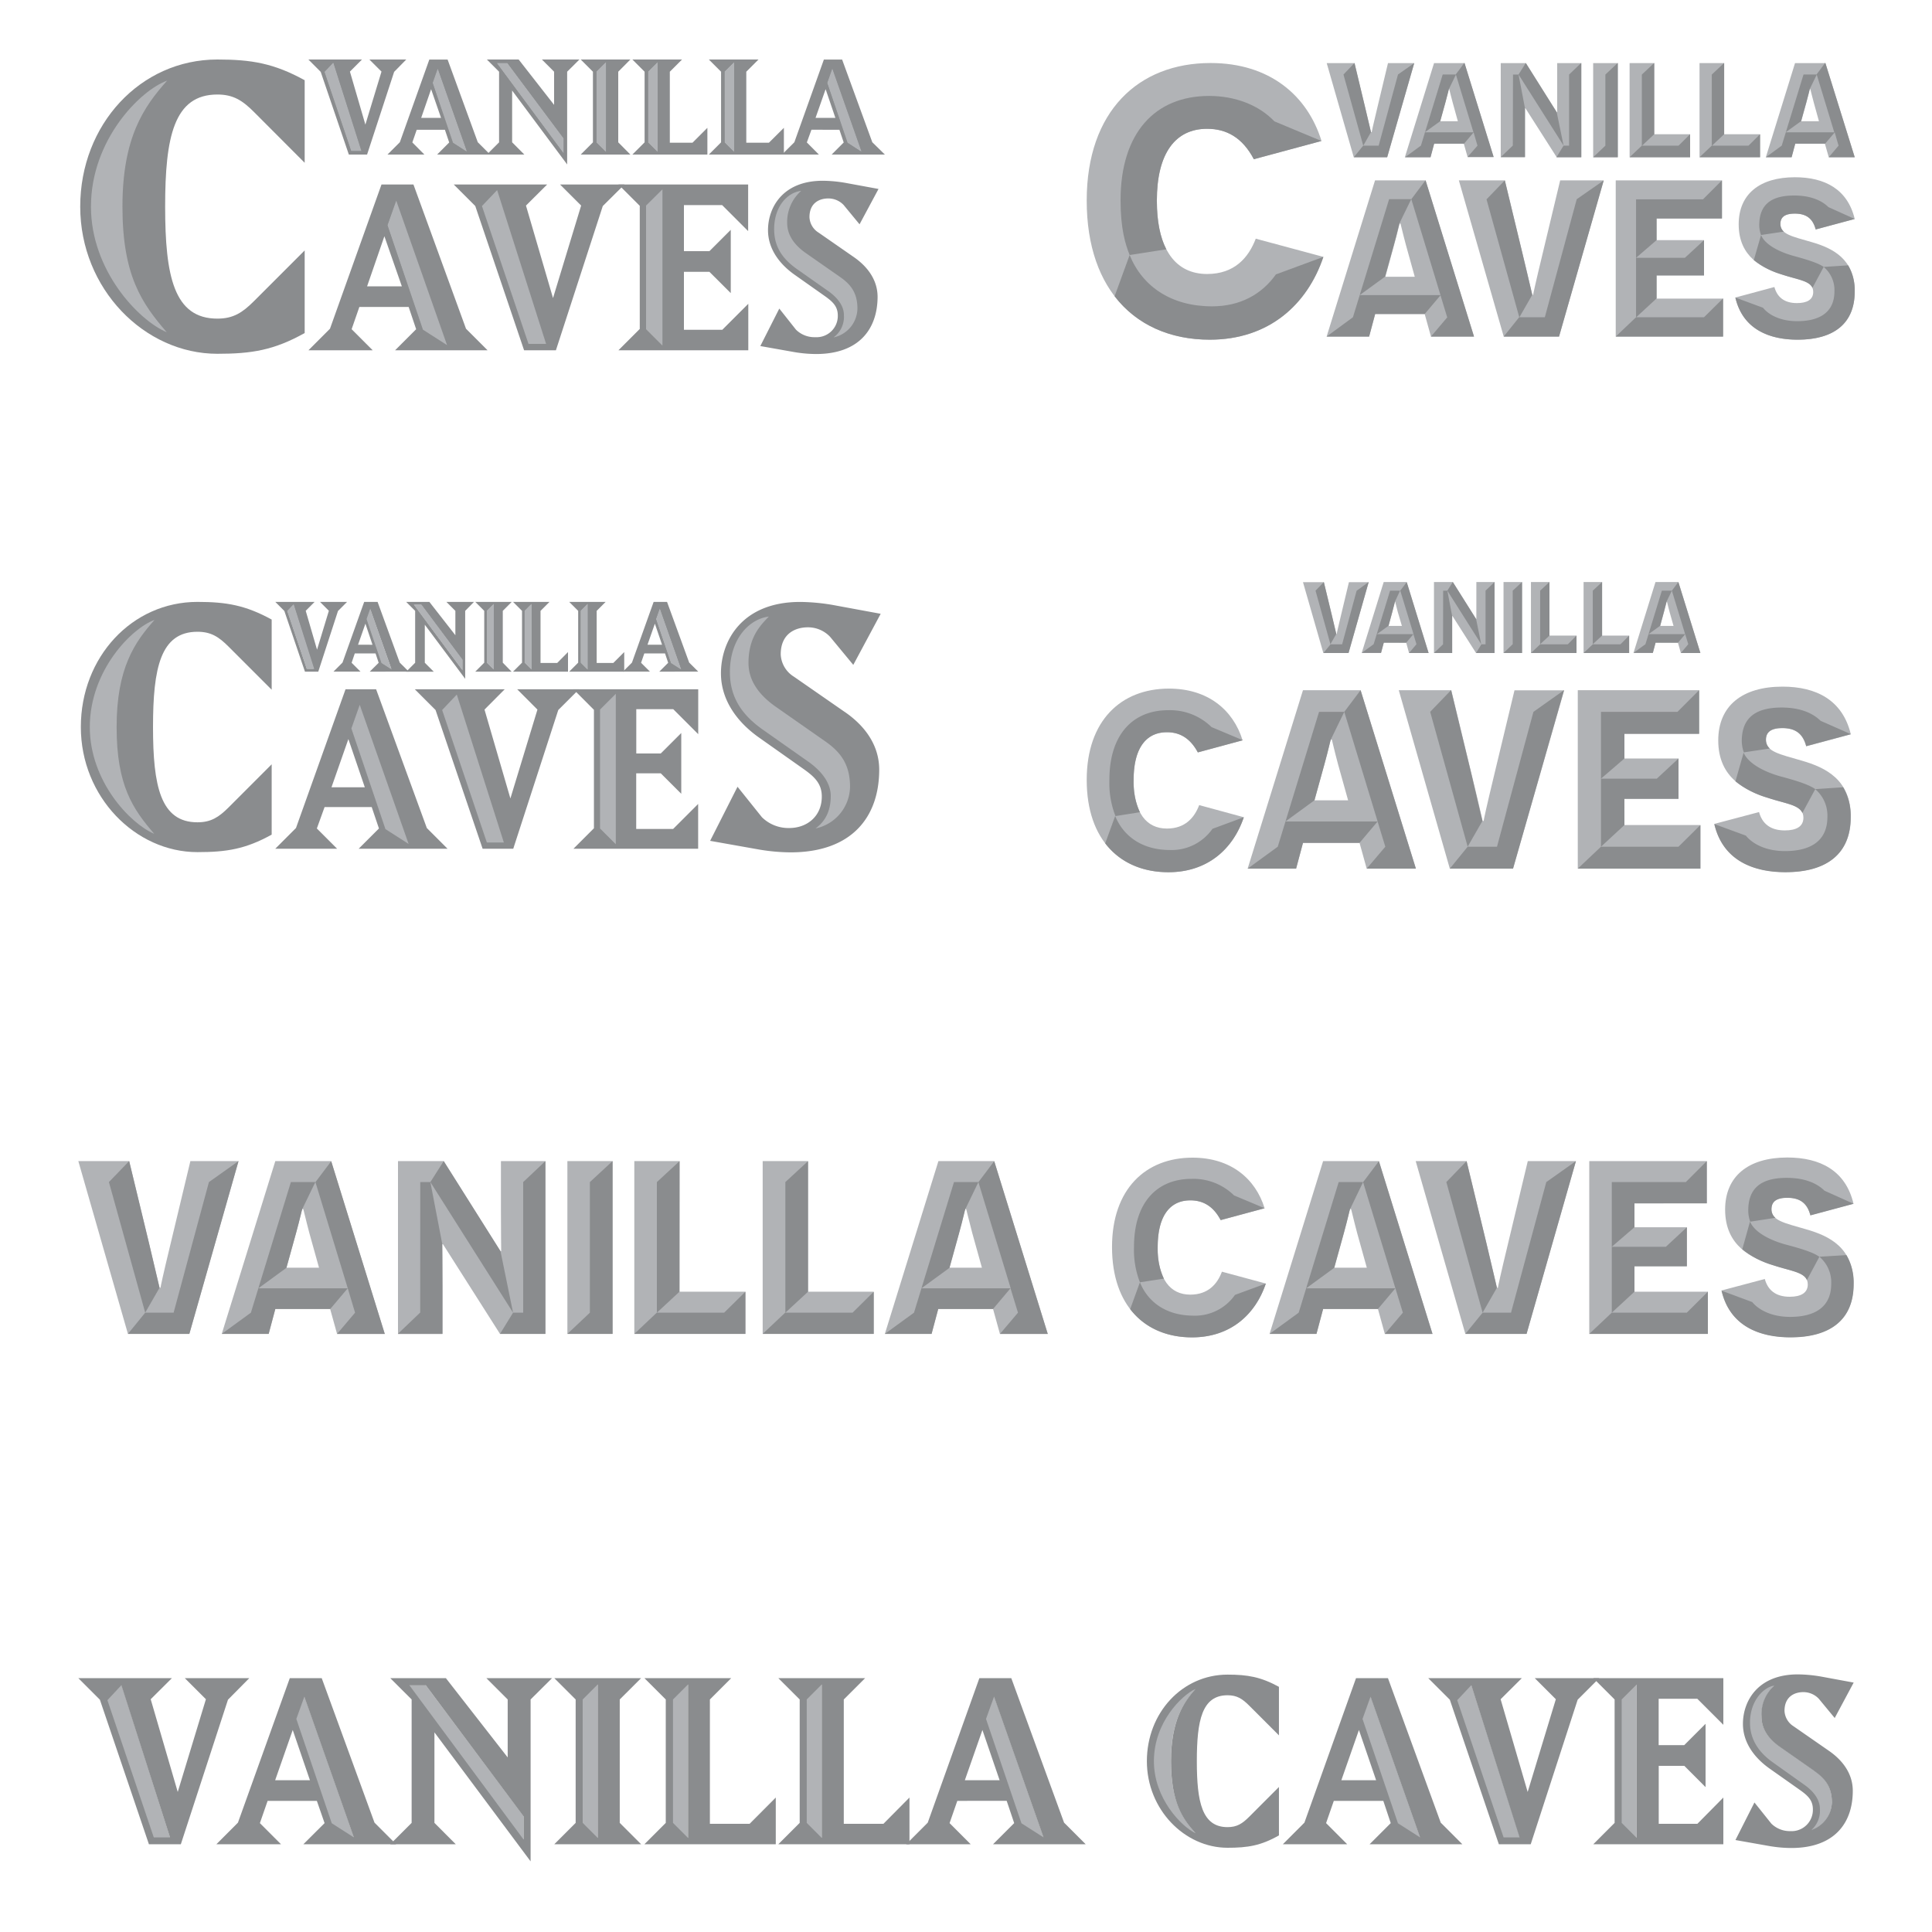 <svg xmlns="http://www.w3.org/2000/svg" viewBox="0 0 500 500"><defs><style>.cls-1{fill:#b1b3b6;}.cls-2{fill:#8a8c8e;}</style></defs><g id="package"><path class="cls-1" d="M27.42,439.88l3.95-4.12,12.69,39.89H39.5Z"/><path class="cls-1" d="M76.35,444.86l2.25-6.37L91.78,476l-6.26-4Z"/><path class="cls-1" d="M105.37,435.94h4.68L135.49,470v6.62Z"/><path class="cls-1" d="M150.42,439.76l4.25-4.25v40.56l-4.25-4.25Z"/><path class="cls-1" d="M173.79,439.76l4.25-4.25v40.56l-4.25-4.25Z"/><path class="cls-1" d="M208.4,439.76l4.25-4.25v40.56l-4.25-4.25Z"/><path class="cls-1" d="M254.84,444.86l2.25-6.37L270.27,476,264,472Z"/><path class="cls-1" d="M309.85,436.61c-3.59,4-6.8,8.68-6.8,19.18s2.91,14.7,6.73,19.13c-4.31-1.82-11.53-9.41-11.53-19.13C298.25,445.59,305.78,438.06,309.85,436.61Z"/><path class="cls-1" d="M352.28,444.86l2.25-6.37L367.71,476l-6.26-4Z"/><path class="cls-1" d="M376.75,439.88l3.95-4.12,12.69,39.89h-4.56Z"/><path class="cls-1" d="M419.31,439.76l4.25-4.25v40.56l-4.25-4.25Z"/><path class="cls-1" d="M470.61,468.12c0-2.25-1.52-4.31-3.83-6l-8.19-5.77c-3.58-2.49-6.07-5.59-6.07-10.44,0-5.95,3.46-9.54,7-10a10.71,10.71,0,0,0-3.64,8.32c0,3.34,2.06,5.83,4.67,7.71l8.87,6.19c2.85,1.94,4.67,4.13,4.67,8.32a7.77,7.77,0,0,1-6.19,7.47A6.59,6.59,0,0,0,470.61,468.12Z"/><path class="cls-2" d="M39,439.76l7,24,7.29-24-5.47-5.46h16.7L59,439.88,46.8,477.29H38.54L25.85,439.88l-5.58-5.58H44.49Zm-7.59-3.64L27.8,440l12,35.52H44Z"/><path class="cls-2" d="M67.26,471.82l5.46,5.47H56l5.58-5.59L75,434.3h8.26l13.66,37.4,5.59,5.59h-24L84,471.82,82,466.06H69.26Zm8.5-24.1-4.55,13h9Zm3-8.62-2.07,5.76,9.17,27,5.71,3.65Z"/><path class="cls-2" d="M137.32,439.82v41.9l-24.89-33.39v23.43l5.52,5.53H101l5.53-5.53V439.82L101,434.3h14.39l16,20.52v-15l-5.52-5.52h17Zm-27.14-3.7h-4.25l29.57,39.95v-6Z"/><path class="cls-2" d="M165.92,477.29H143.45l5.53-5.53V439.82l-5.53-5.52h22.47l-5.53,5.52v31.94Zm-11.24-41.35-3.88,3.88v31.94l3.88,3.89Z"/><path class="cls-2" d="M200.77,465.2v12.09h-34l5.53-5.53V439.82l-5.53-5.52h22.47l-5.52,5.52V472H194Zm-22.71-29.26-3.89,3.88v31.94l3.89,3.89Z"/><path class="cls-2" d="M235.37,465.2v12.09H201.43l5.53-5.53V439.82l-5.53-5.52H223.9l-5.53,5.52V472h10.26Zm-22.71-29.26-3.88,3.88v31.94l3.88,3.89Z"/><path class="cls-2" d="M245.75,471.82l5.46,5.47H234.52l5.58-5.59,13.36-37.4h8.26l13.66,37.4,5.59,5.59H257l5.47-5.47-1.94-5.76H247.75Zm8.5-24.1-4.55,13h9Zm3-8.62-2.07,5.76,9.17,27,5.71,3.65Z"/><path class="cls-2" d="M317.69,478.2c-11.11,0-20.88-9.9-20.88-22.41s9.16-22.4,20.88-22.4c5.23,0,8.63.61,13.3,3.16v12.56l-7.71-7.71c-1.76-1.76-3.16-2.67-5.59-2.67-6.62,0-7.95,6.5-7.95,17.06s1.33,17.07,7.95,17.07c2.43,0,3.83-.91,5.59-2.67l7.71-7.72V475C326.32,477.65,322.92,478.2,317.69,478.2Zm-14.63-22.41c0-10.56,3.34-15.3,6.32-18.7-3.53,1.64-10.75,8.63-10.75,18.7,0,9.66,7.1,16.88,10.75,18.65C306,470.61,303.06,466.42,303.06,455.79Z"/><path class="cls-2" d="M343.19,471.82l5.46,5.47H332l5.58-5.59,13.36-37.4h8.26l13.66,37.4,5.59,5.59h-24l5.47-5.47L358,466.06H345.19Zm8.5-24.1-4.55,13h9Zm3-8.62-2.07,5.76,9.17,27,5.71,3.65Z"/><path class="cls-2" d="M388.36,439.76l7,24,7.29-24-5.46-5.46h16.69l-5.58,5.58-12.15,37.41h-8.25l-12.69-37.41-5.59-5.58h24.23Zm-7.59-3.64L377.13,440l12,35.52h4.13Z"/><path class="cls-2" d="M412.34,477.29l5.52-5.53V439.82l-5.52-5.52H446v12.08l-6.74-6.74h-10v12h6.62l5.52-5.52v16.39L435.9,457h-6.62v15h10L446,465.2v12.09Zm11.23-41.35-3.88,3.88v31.94l3.88,3.89Z"/><path class="cls-2" d="M463.58,478.26a34.51,34.51,0,0,1-5.58-.49l-8.87-1.57,4.92-9.72,4.37,5.47a6.81,6.81,0,0,0,4.92,1.94,5.5,5.5,0,0,0,5.83-5.65c0-2.37-1.4-3.58-3.16-4.86l-8.08-5.7c-3.94-2.8-6.86-6.74-6.86-11.54,0-5.83,3.77-12.81,14.21-12.81a36.94,36.94,0,0,1,5.89.54l8.56,1.58-4.91,9.17-4.13-5a5.49,5.49,0,0,0-4-1.7c-2.19,0-4.86,1.09-4.86,4.86a5,5,0,0,0,2.37,4l8.92,6.19c2.07,1.4,6.38,4.8,6.38,10.5C479.49,472,474.57,478.26,463.58,478.26Zm5.89-20-8.86-6.19c-2.68-1.88-4.74-4.43-4.74-7.83a10,10,0,0,1,3.28-8c-2.61.37-6.25,3.77-6.25,9.6,0,4.79,2.79,8.07,6,10.32L467.1,462c2.37,1.7,3.89,3.82,3.89,6.13a6.7,6.7,0,0,1-2.19,5.46,7.82,7.82,0,0,0,5.29-7.1C474.09,462.35,472.26,460.23,469.47,458.28Z"/><path class="cls-1" d="M33.11,345.21,20.27,300.49H33.43l5.11,21.15c2,8.37,2.68,11.44,2.75,11.63h.25c0-.19.64-3.26,2.62-11.44l5.11-21.34H61.73L49,345.21Z"/><path class="cls-1" d="M71.25,338.76l-1.72,6.45H57.39l13.86-44.72H85.69l13.87,44.72H87.23l-1.79-6.45Zm8.82-19.61c-1-3.77-1.53-6.2-1.6-6.26h-.25c-.07.06-.58,2.49-1.6,6.19l-2.49,9h8.43Z"/><path class="cls-1" d="M114.64,322h-.19c0,.06.06,5.62.06,11.18v12.07H103V300.49h11.82l14.7,23.32h.19c0-.06-.07-5.56-.07-10.73V300.49h11.5v44.72H129.4Z"/><path class="cls-1" d="M146.84,300.49h11.69v44.72H146.84Z"/><path class="cls-1" d="M164.16,300.49h11.69v33.8h17.06v10.92H164.16Z"/><path class="cls-1" d="M197.38,300.49h11.7v33.8h17v10.92H197.38Z"/><path class="cls-1" d="M242.81,338.76l-1.72,6.45H229l13.86-44.72h14.44l13.86,44.72H258.78L257,338.76Zm8.82-19.61c-1-3.77-1.54-6.2-1.6-6.26h-.25c-.07.06-.58,2.49-1.6,6.19l-2.49,9h8.43Z"/><path class="cls-2" d="M38.54,321.64c2,8.37,2.68,11.44,2.75,11.63l-3.71,6.45-9.39-33.8,5.24-5.43Zm23.19-21.15L49,345.21H33.11l4.47-5.49h7.35l9.14-33.8Z"/><path class="cls-2" d="M91.89,339.72,90,333.4l-4.53,5.36H71.25l-1.72,6.45H57.39l7.54-5.49,10.35-33.8h6.33l-3.39,7c-.07.06-.58,2.49-1.6,6.19l-2.49,9-7.26,5.3H90l-8.36-27.47,4.08-5.43,13.87,44.72H87.23Z"/><path class="cls-2" d="M108.76,305.92h2.62l3.07,16c0,.06.06,5.62.06,11.18v12.07H103l5.75-5.49Zm20.77,17.89,3.25,15.91-21.4-33.8,3.45-5.43Zm11.62-23.32v44.72H129.4l3.38-5.49h2.62v-33.8Z"/><path class="cls-2" d="M152.66,339.72v-33.8l5.87-5.43v44.72H146.84Z"/><path class="cls-2" d="M192.91,334.29v10.92H164.16l5.81-5.49h17.44Zm-17.06,0L170,339.72v-33.8l5.88-5.43Z"/><path class="cls-2" d="M226.13,334.29v10.92H197.38l5.82-5.49h17.44Zm-17,0-5.88,5.43v-33.8l5.88-5.43Z"/><path class="cls-2" d="M263.45,339.72l-1.93-6.32L257,338.76H242.81l-1.72,6.45H229l7.54-5.49,10.35-33.8h6.32l-3.38,7c-.07.06-.58,2.49-1.6,6.19l-2.49,9-7.27,5.3h23.1l-8.36-27.47,4.09-5.43,13.86,44.72H258.78Z"/><path class="cls-1" d="M327.6,332.18c-2.69,8-9.14,13.93-19.11,13.93-11.94,0-20.7-8-20.7-23.38,0-15,8.69-23.13,20.83-23.13,9.91,0,16.29,5.43,18.66,13.09l-11.37,3.07c-1.92-3.64-4.6-5.11-7.86-5.11-5.37,0-8.44,4.15-8.44,12.08,0,8.36,3.26,12.32,8.44,12.32,4.6,0,7-2.74,8.18-5.94Z"/><path class="cls-1" d="M342.42,338.76l-1.72,6.45H328.56l13.86-44.72h14.44l13.87,44.72H358.39l-1.78-6.45Zm8.82-19.61c-1-3.77-1.53-6.2-1.6-6.26h-.25c-.07.06-.58,2.49-1.6,6.19l-2.49,9h8.43Z"/><path class="cls-1" d="M379.23,345.21l-12.85-44.72h13.17l5.11,21.15c2,8.37,2.68,11.44,2.74,11.63h.26c0-.19.64-3.26,2.62-11.44l5.11-21.34h12.46l-12.78,44.72Z"/><path class="cls-1" d="M411.3,300.49h30.41v10.93H423v6.19h13.55v10.1H423v6.58h19v10.92H411.3Z"/><path class="cls-1" d="M456.73,331c.77,2.81,2.75,4.6,6.45,4.6,2.88,0,4.67-1,4.67-3.19,0-3.2-4-3.33-9-5-5.43-1.79-12.39-4.85-12.39-14.37,0-8.69,6.07-13.48,16.1-13.48,8.5,0,15.08,3.38,17.12,11.94l-11.18,3c-.83-3.2-2.75-4.54-6-4.54-2.93,0-4.08,1.09-4.08,2.94,0,3,3.32,3.58,9,5.24,6,1.72,12.27,4.73,12.27,14.12,0,9.2-6,13.8-16.35,13.8-7.8,0-15.66-2.75-17.83-12.08Z"/><path class="cls-2" d="M327.6,332.18c-2.69,8-9.14,13.93-19.11,13.93-6.64,0-12.29-2.47-16-7.31l2.52-6.94c2.18,5.37,7.09,8.63,13.87,8.63a12.6,12.6,0,0,0,10.73-5.37Zm-11.69-16.42c-1.92-3.64-4.6-5.11-7.86-5.11-5.37,0-8.44,4.15-8.44,12.08a17.9,17.9,0,0,0,1.6,8.18l-6.2.95a23.2,23.2,0,0,1-1.53-9.2c0-11.37,5.88-17.57,14.89-17.57a15,15,0,0,1,11,4.28l7.92,3.32Z"/><path class="cls-2" d="M363.06,339.72l-1.93-6.32-4.52,5.36H342.42l-1.72,6.45H328.56l7.54-5.49,10.35-33.8h6.32l-3.38,7c-.07.06-.58,2.49-1.6,6.19l-2.49,9-7.26,5.3h23.09l-8.36-27.47,4.09-5.43,13.87,44.72H358.39Z"/><path class="cls-2" d="M384.66,321.64c2,8.37,2.68,11.44,2.74,11.63l-3.7,6.45-9.39-33.8,5.24-5.43Zm23.19-21.15-12.78,44.72H379.23l4.47-5.49h7.35l9.13-33.8Z"/><path class="cls-2" d="M442,334.29v10.92H411.3l5.82-5.49h19.42Zm-19-16.68-5.87,5.05V305.92h19.16l5.43-5.43v10.93H423Zm0,16.68-5.87,5.43V322.66h14l5.43-5.05v10.1H423Z"/><path class="cls-2" d="M477.85,324.82a14,14,0,0,1,1.88,7.49c0,9.2-6,13.8-16.35,13.8-7.8,0-15.66-2.75-17.83-12.08l7.92,2.94c1.64,2,5,3.84,9.78,3.84,6.39,0,10.67-2.5,10.67-8.57a8.65,8.65,0,0,0-3.07-7Zm-10.22,6.45c-.9-2.09-4.44-2.39-8.73-3.82a23,23,0,0,1-8-4.13l2-7.18c1.24,2.95,5.62,5,9.45,6,4,1.07,7,2,8.5,3.13Zm-5.21-26.44c4.46,0,7.7,1.28,9.77,3.33l7.54,3.38-11.18,3c-.83-3.2-2.75-4.54-6-4.54-2.93,0-4.08,1.09-4.08,2.94a2.84,2.84,0,0,0,1,2.23l-6.51,1a8.49,8.49,0,0,1-.51-2.74C452.39,307.52,455.71,304.83,462.42,304.83Z"/><path class="cls-1" d="M350.35,40.69l-7-24.36h7.17l2.78,11.52c1.12,4.56,1.46,6.23,1.5,6.34H355c0-.11.35-1.78,1.43-6.23l2.78-11.63H366l-7,24.36Z"/><path class="cls-1" d="M371.13,37.18l-.94,3.51h-6.61l7.55-24.36H379l7.55,24.36h-6.72l-1-3.51Zm4.81-10.69c-.56-2-.84-3.37-.87-3.41h-.14s-.32,1.36-.87,3.38l-1.36,4.91h4.59Z"/><path class="cls-1" d="M394.77,28h-.11s0,3.07,0,6.1v6.57h-6.27V16.33h6.44l8,12.7H403s0-3,0-5.84V16.33h6.27V40.69h-6.4Z"/><path class="cls-1" d="M412.31,16.33h6.37V40.69h-6.37Z"/><path class="cls-1" d="M421.74,16.33h6.37V34.74h9.29v5.95H421.74Z"/><path class="cls-1" d="M439.84,16.33h6.37V34.74h9.29v5.95H439.84Z"/><path class="cls-1" d="M464.58,37.18l-.94,3.51H457l7.55-24.36h7.87L480,40.69h-6.72l-1-3.51Zm4.81-10.69c-.56-2-.84-3.37-.87-3.41h-.14s-.32,1.36-.87,3.38l-1.36,4.91h4.59Z"/><path class="cls-2" d="M353.31,27.85c1.08,4.56,1.46,6.23,1.5,6.34l-2,3.51-5.12-18.41,2.86-3ZM366,16.33l-7,24.36h-8.64l2.44-3h4l5-18.41Z"/><path class="cls-2" d="M382.37,37.7l-1-3.44-2.47,2.92h-7.73l-.94,3.51h-6.61l4.11-3,5.64-18.41h3.44l-1.84,3.79s-.32,1.36-.87,3.38l-1.36,4.91-4,2.88h12.59l-4.56-15,2.23-3,7.55,24.36h-6.72Z"/><path class="cls-2" d="M391.56,19.29H393L394.66,28s0,3.07,0,6.1v6.57h-6.27l3.13-3ZM402.87,29l1.78,8.67L393,19.29l1.88-3Zm6.34-12.7V40.69h-6.4l1.84-3h1.43V19.29Z"/><path class="cls-2" d="M415.47,37.7V19.29l3.21-3V40.69h-6.37Z"/><path class="cls-2" d="M437.4,34.74v5.95H421.74l3.17-3h9.5Zm-9.29,0-3.2,3V19.29l3.2-3Z"/><path class="cls-2" d="M455.5,34.74v5.95H439.84l3.17-3h9.5Zm-9.29,0-3.2,3V19.29l3.2-3Z"/><path class="cls-2" d="M475.82,37.7l-1-3.44-2.47,2.92h-7.73l-.94,3.51H457l4.11-3,5.64-18.41h3.44l-1.84,3.79s-.32,1.36-.87,3.38l-1.36,4.91-4,2.88h12.59l-4.56-15,2.23-3L480,40.69h-6.72Z"/><path class="cls-1" d="M342.49,66.48c-4.13,12.29-14.06,21.43-29.4,21.43-18.38,0-31.85-12.29-31.85-36,0-23.11,13.37-35.6,32.05-35.6,15.24,0,25.07,8.36,28.71,20.16l-17.5,4.72c-2.95-5.61-7.08-7.87-12.1-7.87-8.26,0-13,6.39-13,18.59,0,12.88,5,19,13,19,7.08,0,10.72-4.23,12.59-9.14Z"/><path class="cls-1" d="M355.89,81.27l-1.56,5.83h-11l12.53-40.42h13.05L381.47,87.1H370.33l-1.62-5.83Zm8-17.73c-.92-3.41-1.39-5.6-1.44-5.66h-.24c-.05.06-.51,2.25-1.44,5.6l-2.25,8.15h7.62Z"/><path class="cls-1" d="M389.16,87.1,377.55,46.68h11.9l4.61,19.11c1.85,7.57,2.43,10.34,2.49,10.51h.23c0-.17.58-2.94,2.37-10.33l4.62-19.29H415L403.48,87.1Z"/><path class="cls-1" d="M418.15,46.68h27.49v9.87H428.72v5.6H441v9.13H428.72v6h17.21V87.1H418.15Z"/><path class="cls-1" d="M459.21,74.28c.7,2.54,2.48,4.16,5.83,4.16,2.6,0,4.22-.87,4.22-2.89,0-2.88-3.58-3-8.08-4.5-4.91-1.62-11.21-4.39-11.21-13,0-7.85,5.49-12.18,14.55-12.18,7.69,0,13.63,3.06,15.48,10.8l-10.1,2.71c-.76-2.89-2.49-4.1-5.43-4.1-2.66,0-3.7,1-3.7,2.66,0,2.71,3,3.23,8.14,4.73C474.28,64.23,480,67,480,75.44c0,8.31-5.43,12.47-14.78,12.47-7.05,0-14.15-2.48-16.11-10.91Z"/><path class="cls-2" d="M342.49,66.48c-4.13,12.29-14.06,21.43-29.4,21.43-10.22,0-18.92-3.8-24.63-11.24L292.35,66c3.34,8.26,10.91,13.28,21.33,13.28,7.31,0,12.91-3.15,16.52-8.26Zm-18-25.27c-2.95-5.61-7.08-7.87-12.1-7.87-8.26,0-13,6.39-13,18.59,0,5.35.86,9.53,2.45,12.59L292.35,66C291.26,63.23,290,59.3,290,51.83c0-17.51,9-27,22.91-27,6.78,0,12.88,2.36,16.91,6.58L342,36.49Z"/><path class="cls-2" d="M374.54,82.14l-1.74-5.72-4.09,4.85H355.89l-1.56,5.83h-11l6.81-5,9.36-30.55h5.72l-3.07,6.29c-.05.06-.51,2.25-1.44,5.6l-2.25,8.15-6.57,4.79H372.8l-7.55-24.83,3.69-4.91L381.47,87.1H370.33Z"/><path class="cls-2" d="M394.06,65.79c1.8,7.57,2.43,10.34,2.49,10.51l-3.35,5.84-8.49-30.55,4.74-4.91Zm21-19.11L403.48,87.1H389.16l4-5h6.64l8.26-30.55Z"/><path class="cls-2" d="M445.93,77.23V87.1H418.15l5.26-5H441ZM428.72,62.15l-5.31,4.57V51.59h17.32l4.91-4.91v9.87H428.72Zm0,15.08-5.31,4.91V66.72h12.64L441,62.15v9.13H428.72Z"/><path class="cls-2" d="M478.3,68.67a12.61,12.61,0,0,1,1.7,6.77c0,8.31-5.43,12.47-14.78,12.47-7.05,0-14.15-2.48-16.11-10.91l7.16,2.65c1.48,1.85,4.5,3.47,8.83,3.47,5.78,0,9.65-2.26,9.65-7.74a7.83,7.83,0,0,0-2.78-6.3Zm-9.24,5.83c-.81-1.89-4-2.16-7.88-3.45a21,21,0,0,1-7.29-3.74l1.86-6.48c1.12,2.66,5.08,4.5,8.54,5.43,3.65,1,6.3,1.84,7.68,2.82Zm-4.71-23.9c4,0,7,1.16,8.84,3L480,56.67l-10.1,2.71c-.76-2.89-2.49-4.1-5.43-4.1-2.66,0-3.7,1-3.7,2.66a2.57,2.57,0,0,0,.87,2l-5.89.88a7.77,7.77,0,0,1-.46-2.49C455.29,53,458.29,50.6,464.35,50.6Z"/><path class="cls-2" d="M90.56,18.53l4,13.72,4.17-13.72L95.59,15.4h9.55L102,18.6,95,40H90.28L83,18.6l-3.19-3.2H93.68Zm-4.35-2.08-2.08,2.18L91,39h2.36Z"/><path class="cls-2" d="M106.71,36.86,109.83,40h-9.55l3.2-3.19,7.63-21.4h4.73l7.81,21.4,3.2,3.19H113.13l3.12-3.13-1.11-3.29h-7.29Zm4.86-13.78L109,30.51h5.14Zm1.73-4.93-1.18,3.3,5.25,15.41L120.63,39Z"/><path class="cls-2" d="M146.78,18.56v24L132.54,23.43v13.4L135.7,40H126l3.16-3.16V18.56L126,15.4h8.23l9.17,11.74V18.56l-3.16-3.16h9.72Zm-15.52-2.11h-2.43L145.74,39.3V35.86Z"/><path class="cls-2" d="M163.14,40H150.29l3.16-3.16V18.56l-3.16-3.16h12.85L160,18.56V36.83Zm-6.43-23.65-2.22,2.22V36.83l2.22,2.22Z"/><path class="cls-2" d="M183.07,33.08V40H163.66l3.16-3.16V18.56l-3.16-3.16h12.85l-3.16,3.16V36.93h5.87Zm-13-16.74-2.22,2.22V36.83l2.22,2.22Z"/><path class="cls-2" d="M202.87,33.08V40H183.45l3.16-3.16V18.56l-3.16-3.16H196.3l-3.16,3.16V36.93H199Zm-13-16.74-2.22,2.22V36.83l2.22,2.22Z"/><path class="cls-2" d="M208.81,36.86,211.93,40h-9.55l3.2-3.19,7.64-21.4h4.72l7.81,21.4L229,40H215.23l3.12-3.13-1.11-3.29H210Zm4.86-13.78-2.61,7.43h5.14Zm1.73-4.93-1.18,3.3,5.25,15.41L222.73,39Z"/><path class="cls-1" d="M84,18.6l2.25-2.36,7.26,22.81h-2.6Z"/><path class="cls-1" d="M112,21.45l1.28-3.65,7.54,21.43-3.58-2.3Z"/><path class="cls-1" d="M128.62,16.34h2.67l14.55,19.48v3.79Z"/><path class="cls-1" d="M154.39,18.53l2.43-2.43V39.3l-2.43-2.44Z"/><path class="cls-1" d="M167.76,18.53l2.43-2.43V39.3l-2.43-2.44Z"/><path class="cls-1" d="M187.55,18.53,190,16.1V39.3l-2.43-2.44Z"/><path class="cls-1" d="M214.12,21.45l1.28-3.65,7.54,21.43-3.58-2.3Z"/><path class="cls-2" d="M56.25,91.56c-18.88,0-35.49-16.82-35.49-38.08S36.34,15.4,56.25,15.4c8.88,0,14.66,1,22.6,5.36V42.13L65.75,29c-3-3-5.37-4.54-9.5-4.54-11.24,0-13.51,11-13.51,29s2.27,29,13.51,29c4.13,0,6.5-1.55,9.5-4.55l13.1-13.1V86.19C70.91,90.63,65.13,91.56,56.25,91.56ZM31.39,53.48c0-18,5.67-26,10.73-31.79-6,2.79-18.27,14.66-18.27,31.79,0,16.41,12.07,28.69,18.27,31.68C36.44,78.66,31.39,71.54,31.39,53.48Z"/><path class="cls-2" d="M91,85.2l5.45,5.45H79.83l5.57-5.58L98.73,47.75H107L120.6,85.07l5.58,5.58H102.25l5.45-5.45-1.94-5.76H93Zm8.48-24.06L95,74.11h9Zm3-8.6-2.06,5.75,9.15,26.91,5.69,3.63Z"/><path class="cls-2" d="M136.12,53.2l7,23.94,7.28-23.94-5.46-5.45h16.67L156,53.32,143.87,90.65h-8.24L123,53.32l-5.57-5.57h24.17Zm-7.58-3.63-3.63,3.82,12,35.44H141Z"/><path class="cls-2" d="M160.05,90.65l5.52-5.52V53.27l-5.52-5.52h33.57V59.81l-6.73-6.73H177V65h6.6l5.52-5.52V75.86l-5.52-5.51H177v15h9.93l6.73-6.73V90.65Zm11.21-41.26-3.87,3.88V85.13L171.26,89Z"/><path class="cls-2" d="M211.19,91.62a34.48,34.48,0,0,1-5.57-.49l-8.85-1.57,4.91-9.7L206,85.32A6.78,6.78,0,0,0,211,87.26a5.49,5.49,0,0,0,5.82-5.64c0-2.36-1.4-3.57-3.15-4.85l-8.06-5.69c-3.94-2.79-6.85-6.73-6.85-11.51,0-5.82,3.76-12.79,14.18-12.79a35.77,35.77,0,0,1,5.88.55l8.54,1.57-4.91,9.15-4.12-5a5.44,5.44,0,0,0-4-1.69c-2.18,0-4.84,1.09-4.84,4.84a4.94,4.94,0,0,0,2.36,4l8.9,6.18c2.06,1.4,6.37,4.79,6.37,10.48C227.07,85.32,222.16,91.62,211.19,91.62Zm5.88-19.94-8.85-6.18c-2.66-1.87-4.72-4.42-4.72-7.81a10,10,0,0,1,3.27-7.94c-2.61.36-6.24,3.76-6.24,9.57,0,4.79,2.79,8.06,6,10.3l8.18,5.76c2.36,1.7,3.88,3.82,3.88,6.12A6.69,6.69,0,0,1,216.4,87a7.82,7.82,0,0,0,5.28-7.09C221.68,75.74,219.86,73.62,217.07,71.68Z"/><path class="cls-1" d="M43.25,20.87c-6.09,6.81-11.56,14.76-11.56,32.61s5,25,11.46,32.5c-7.33-3.09-19.61-16-19.61-32.5C23.54,36.14,36.34,23.34,43.25,20.87Z"/><path class="cls-1" d="M100.31,58.29l2.24-6.36L115.7,89.32l-6.24-4Z"/><path class="cls-1" d="M124.73,53.32l3.93-4.12L141.33,89h-4.55Z"/><path class="cls-1" d="M167.2,53.2,171.44,49V89.44L167.2,85.2Z"/><path class="cls-1" d="M218.4,81.5c0-2.24-1.51-4.3-3.81-6l-8.18-5.75c-3.58-2.49-6.06-5.58-6.06-10.43,0-5.93,3.45-9.51,7-9.93a10.69,10.69,0,0,0-3.63,8.3c0,3.33,2.06,5.81,4.66,7.69l8.85,6.18c2.85,1.94,4.67,4.12,4.67,8.3a7.76,7.76,0,0,1-6.18,7.46A6.58,6.58,0,0,0,218.4,81.5Z"/><path class="cls-1" d="M342.48,169l-5.27-18.34h5.4l2.09,8.67c.84,3.44,1.1,4.69,1.13,4.77h.1c0-.08.27-1.33,1.08-4.69l2.09-8.75h5.11L349,169Z"/><path class="cls-1" d="M358.12,166.32l-.71,2.65h-5l5.69-18.34H364L369.72,169h-5.06l-.73-2.65Zm3.61-8c-.42-1.54-.63-2.54-.65-2.56H361s-.23,1-.65,2.54l-1,3.69h3.46Z"/><path class="cls-1" d="M375.9,159.43h-.08s0,2.31,0,4.59V169h-4.71V150.63H376l6,9.56h.08s0-2.27,0-4.4v-5.16h4.72V169H382Z"/><path class="cls-1" d="M389.11,150.63h4.79V169h-4.79Z"/><path class="cls-1" d="M396.21,150.63H401v13.86h7V169H396.21Z"/><path class="cls-1" d="M409.83,150.63h4.79v13.86h7V169H409.83Z"/><path class="cls-1" d="M428.46,166.32l-.71,2.65h-5l5.69-18.34h5.92L440.06,169H435l-.74-2.65Zm3.61-8c-.42-1.54-.63-2.54-.65-2.56h-.11s-.23,1-.65,2.54l-1,3.69h3.45Z"/><path class="cls-2" d="M344.7,159.3c.81,3.44,1.1,4.69,1.13,4.77l-1.52,2.65-3.85-13.86,2.15-2.23Zm9.51-8.67L349,169h-6.49l1.83-2.25h3l3.75-13.86Z"/><path class="cls-2" d="M366.58,166.72l-.79-2.6-1.86,2.2h-5.81l-.71,2.65h-5l3.09-2.25,4.25-13.86h2.59L361,155.72s-.23,1-.65,2.54l-1,3.69-3,2.17h9.47l-3.43-11.26,1.68-2.23L369.72,169h-5.06Z"/><path class="cls-2" d="M373.49,152.86h1.08l1.25,6.57s0,2.31,0,4.59V169h-4.71l2.35-2.25Zm8.52,7.33,1.33,6.53-8.77-13.86,1.41-2.23Zm4.77-9.56V169H382l1.38-2.25h1.08V152.86Z"/><path class="cls-2" d="M391.49,166.72V152.86l2.41-2.23V169h-4.79Z"/><path class="cls-2" d="M408,164.49V169H396.21l2.38-2.25h7.15Zm-7,0-2.41,2.23V152.86l2.41-2.23Z"/><path class="cls-2" d="M421.62,164.49V169H409.83l2.38-2.25h7.16Zm-7,0-2.41,2.23V152.86l2.41-2.23Z"/><path class="cls-2" d="M436.92,166.72l-.79-2.6-1.86,2.2h-5.81l-.71,2.65h-5l3.09-2.25,4.25-13.86h2.59l-1.39,2.86s-.23,1-.65,2.54l-1,3.69-3,2.17h9.47l-3.43-11.26,1.68-2.23L440.06,169H435Z"/><path class="cls-1" d="M321.9,211.5c-2.74,8.16-9.33,14.23-19.52,14.23-12.2,0-21.14-8.16-21.14-23.89,0-15.34,8.87-23.63,21.28-23.63,10.11,0,16.64,5.54,19.06,13.38L310,194.72c-2-3.72-4.7-5.22-8-5.22-5.49,0-8.62,4.24-8.62,12.34,0,8.55,3.33,12.59,8.62,12.59,4.7,0,7.11-2.8,8.35-6.07Z"/><path class="cls-1" d="M337.21,218.14l-1.78,6.66H322.89l14.32-46.18h14.91l14.31,46.18H353.7l-1.85-6.66Zm9.1-20.25c-1.05-3.9-1.58-6.4-1.64-6.47h-.27c-.07.07-.59,2.57-1.65,6.4l-2.57,9.3h8.71Z"/><path class="cls-1" d="M375.21,224.8,362,178.62h13.59l5.28,21.84c2.11,8.64,2.77,11.81,2.83,12h.27c0-.2.66-3.37,2.7-11.81l5.28-22h12.86L391.57,224.8Z"/><path class="cls-1" d="M408.33,178.62h31.4v11.29H420.4v6.39h14v10.43h-14v6.79h19.66V224.8H408.33Z"/><path class="cls-1" d="M455.24,210.16c.79,2.9,2.83,4.75,6.66,4.75,3,0,4.82-1,4.82-3.3,0-3.3-4.09-3.43-9.24-5.15-5.61-1.84-12.8-5-12.8-14.84,0-9,6.27-13.92,16.63-13.92,8.77,0,15.57,3.5,17.68,12.34l-11.55,3.1c-.86-3.3-2.84-4.69-6.2-4.69-3,0-4.22,1.12-4.22,3,0,3.1,3.43,3.69,9.3,5.41,6.13,1.78,12.67,4.88,12.67,14.58,0,9.5-6.21,14.25-16.89,14.25-8.05,0-16.16-2.84-18.41-12.47Z"/><path class="cls-2" d="M321.9,211.5c-2.74,8.16-9.33,14.23-19.52,14.23-6.78,0-12.56-2.52-16.35-7.47l2.58-7.09c2.22,5.48,7.25,8.81,14.17,8.81a12.87,12.87,0,0,0,11-5.48ZM310,194.72c-2-3.72-4.7-5.22-8-5.22-5.49,0-8.62,4.24-8.62,12.34a18.32,18.32,0,0,0,1.63,8.36l-6.33,1a23.61,23.61,0,0,1-1.57-9.4c0-11.62,6-18,15.22-18a15.35,15.35,0,0,1,11.22,4.37l8.1,3.4Z"/><path class="cls-2" d="M358.52,219.13l-2-6.53-4.68,5.54H337.21l-1.78,6.66H322.89l7.79-5.67,10.69-34.9h6.53l-3.5,7.19c-.07.07-.59,2.57-1.65,6.4l-2.57,9.3-7.5,5.48h23.85l-8.63-28.37,4.22-5.61,14.31,46.18H353.7Z"/><path class="cls-2" d="M380.82,200.46c2,8.64,2.77,11.81,2.83,12l-3.82,6.66-9.7-34.9,5.41-5.61Zm23.94-21.84L391.57,224.8H375.21l4.62-5.67h7.59l9.43-34.9Z"/><path class="cls-2" d="M440.06,213.52V224.8H408.33l6-5.67h20.06ZM420.4,196.3l-6.07,5.22V184.23h19.79l5.61-5.61v11.29H420.4Zm0,17.22-6.07,5.61V201.52h14.45l5.61-5.22v10.43h-14Z"/><path class="cls-2" d="M477,203.74a14.44,14.44,0,0,1,1.95,7.74c0,9.5-6.2,14.25-16.89,14.25-8.05,0-16.16-2.84-18.41-12.47l8.18,3c1.7,2.11,5.15,4,10.1,4,6.59,0,11-2.57,11-8.84a8.94,8.94,0,0,0-3.16-7.19Zm-10.55,6.66c-.93-2.16-4.58-2.46-9-3.94a23.78,23.78,0,0,1-8.32-4.26l2.12-7.41c1.29,3,5.8,5.14,9.76,6.2,4.17,1.11,7.19,2.11,8.78,3.23Zm-5.38-27.29c4.61,0,7.95,1.32,10.09,3.43L479,190l-11.55,3.1c-.86-3.3-2.84-4.69-6.2-4.69-3,0-4.22,1.12-4.22,3a2.94,2.94,0,0,0,1,2.3l-6.73,1a9.3,9.3,0,0,1-.53-2.84C450.75,185.88,454.18,183.11,461.11,183.11Z"/><path class="cls-2" d="M79.12,158.07l2.93,10.07,3.06-10.07-2.29-2.3h7l-2.35,2.35-5.1,15.7H78.92l-5.33-15.7-2.34-2.35H81.42Zm-3.18-1.53-1.53,1.6,5,14.91h1.74Z"/><path class="cls-2" d="M91,171.53l2.3,2.29h-7l2.34-2.34,5.61-15.71h3.47l5.73,15.71,2.35,2.34H95.69L98,171.53l-.81-2.43H91.82Zm3.57-10.12-1.91,5.45H96.4Zm1.28-3.62L95,160.21l3.85,11.32,2.4,1.52Z"/><path class="cls-2" d="M120.39,158.09v17.59l-10.45-14v9.84l2.32,2.32h-7.14l2.32-2.32V158.09l-2.32-2.32h6l6.73,8.62v-6.3l-2.32-2.32h7.14ZM109,156.54h-1.79l12.41,16.77v-2.52Z"/><path class="cls-2" d="M132.39,173.82H123l2.32-2.32V158.09L123,155.77h9.43l-2.31,2.32V171.5Zm-4.71-17.36-1.63,1.63V171.5l1.63,1.63Z"/><path class="cls-2" d="M147,168.75v5.07H132.78l2.32-2.32V158.09l-2.32-2.32h9.43l-2.32,2.32v13.49h4.31Zm-9.53-12.29-1.63,1.63V171.5l1.63,1.63Z"/><path class="cls-2" d="M161.55,168.75v5.07H147.31l2.32-2.32V158.09l-2.32-2.32h9.43l-2.32,2.32v13.49h4.3ZM152,156.46l-1.63,1.63V171.5l1.63,1.63Z"/><path class="cls-2" d="M165.91,171.53l2.3,2.29h-7l2.34-2.34,5.61-15.71h3.47l5.73,15.71,2.35,2.34H170.63l2.29-2.29-.81-2.43h-5.36Zm3.57-10.12-1.91,5.45h3.77Zm1.28-3.62-.87,2.42,3.85,11.32,2.39,1.52Z"/><path class="cls-1" d="M74.33,158.12,76,156.39l5.32,16.74H79.4Z"/><path class="cls-1" d="M94.87,160.21l.95-2.68,5.53,15.73-2.63-1.68Z"/><path class="cls-1" d="M107.06,156.46h2l10.68,14.3v2.78Z"/><path class="cls-1" d="M126,158.07l1.79-1.79v17L126,171.53Z"/><path class="cls-1" d="M135.78,158.07l1.79-1.79v17l-1.79-1.78Z"/><path class="cls-1" d="M150.31,158.07l1.79-1.79v17l-1.79-1.78Z"/><path class="cls-1" d="M169.81,160.21l.95-2.68,5.53,15.73-2.63-1.68Z"/><path class="cls-2" d="M82,214.41l5.24,5.24h-16l5.36-5.36,12.82-35.9h7.92l13.12,35.9,5.36,5.36h-23l5.25-5.24-1.87-5.54H84Zm8.16-23.14-4.37,12.47h8.62ZM93.1,183l-2,5.53,8.8,25.88,5.48,3.49Z"/><path class="cls-2" d="M125.39,183.64l6.7,23,7-23-5.24-5.25h16l-5.37,5.36-11.65,35.9h-7.93l-12.18-35.9-5.36-5.36h23.25Zm-7.29-3.5-3.49,3.67,11.54,34.09h4Z"/><path class="cls-2" d="M148.41,219.65l5.3-5.3V183.7l-5.3-5.31H180.7V190l-6.47-6.47h-9.56V195H171l5.31-5.3v15.73l-5.31-5.3h-6.35v14.4h9.56l6.47-6.47v11.59ZM159.19,180l-3.73,3.73v30.65l3.73,3.73Z"/><path class="cls-2" d="M51.1,220.53c-16.06,0-30.18-14.3-30.18-32.38s13.24-32.38,30.18-32.38c7.54,0,12.46.88,19.21,4.57V178.5L59.17,167.36c-2.55-2.55-4.56-3.86-8.07-3.86-9.57,0-11.5,9.39-11.5,24.65s1.93,24.66,11.5,24.66c3.51,0,5.52-1.32,8.07-3.86L70.31,197.8V216C63.56,219.74,58.64,220.53,51.1,220.53ZM30,188.15c0-15.26,4.83-22.11,9.13-27-5.09,2.37-15.53,12.46-15.53,27,0,13.95,10.26,24.39,15.53,26.94C34.25,209.56,30,203.51,30,188.15Z"/><path class="cls-1" d="M40,160.43c-5.18,5.79-9.82,12.54-9.82,27.72s4.21,21.23,9.73,27.64c-6.23-2.63-16.67-13.6-16.67-27.64C23.28,173.41,34.16,162.53,40,160.43Z"/><path class="cls-1" d="M90.94,188.53l2.16-6.12,12.65,36-6-3.84Z"/><path class="cls-1" d="M114.43,183.75l3.79-4,12.18,38.29H126Z"/><path class="cls-1" d="M155.29,183.64l4.08-4.08v38.93l-4.08-4.08Z"/><path class="cls-2" d="M204.57,220.59a50.55,50.55,0,0,1-8-.71l-12.79-2.27,7.09-14,6.31,7.88a9.77,9.77,0,0,0,7.09,2.8c4.56,0,8.41-3,8.41-8.15,0-3.41-2-5.16-4.55-7l-11.65-8.23c-5.7-4-9.9-9.73-9.9-16.65,0-8.4,5.43-18.48,20.5-18.48a52.5,52.5,0,0,1,8.49.79l12.35,2.28-7.09,13.22-6-7.26a7.85,7.85,0,0,0-5.78-2.46c-3.15,0-7,1.58-7,7a7.16,7.16,0,0,0,3.42,5.78l12.87,8.93c3,2,9.2,6.92,9.2,15.15C227.52,211.48,220.43,220.59,204.57,220.59Zm8.5-28.82-12.79-8.93c-3.85-2.72-6.83-6.4-6.83-11.3,0-6.74,3-9.72,4.73-11.48-3.77.53-9,5.44-9,13.84,0,6.92,4,11.65,8.67,14.89l11.82,8.32c3.42,2.46,5.61,5.52,5.61,8.85,0,4.9-2.1,6.83-3.15,7.88,4.29-1.57,7.62-5.6,7.62-10.24C219.73,197.64,217.1,194.57,213.07,191.77Z"/><path class="cls-1" d="M215,206c0-3.24-2.18-6.22-5.51-8.67L197.65,189c-5.16-3.59-8.75-8.06-8.75-15.07,0-8.58,5-13.75,10.07-14.36-2.19,2.28-5.26,5.34-5.26,12,0,4.82,3,8.41,6.75,11.12l12.78,8.94c4.12,2.8,6.75,6,6.75,12a11.21,11.21,0,0,1-8.94,10.77C212.81,213.14,215,210.78,215,206Z"/></g></svg>